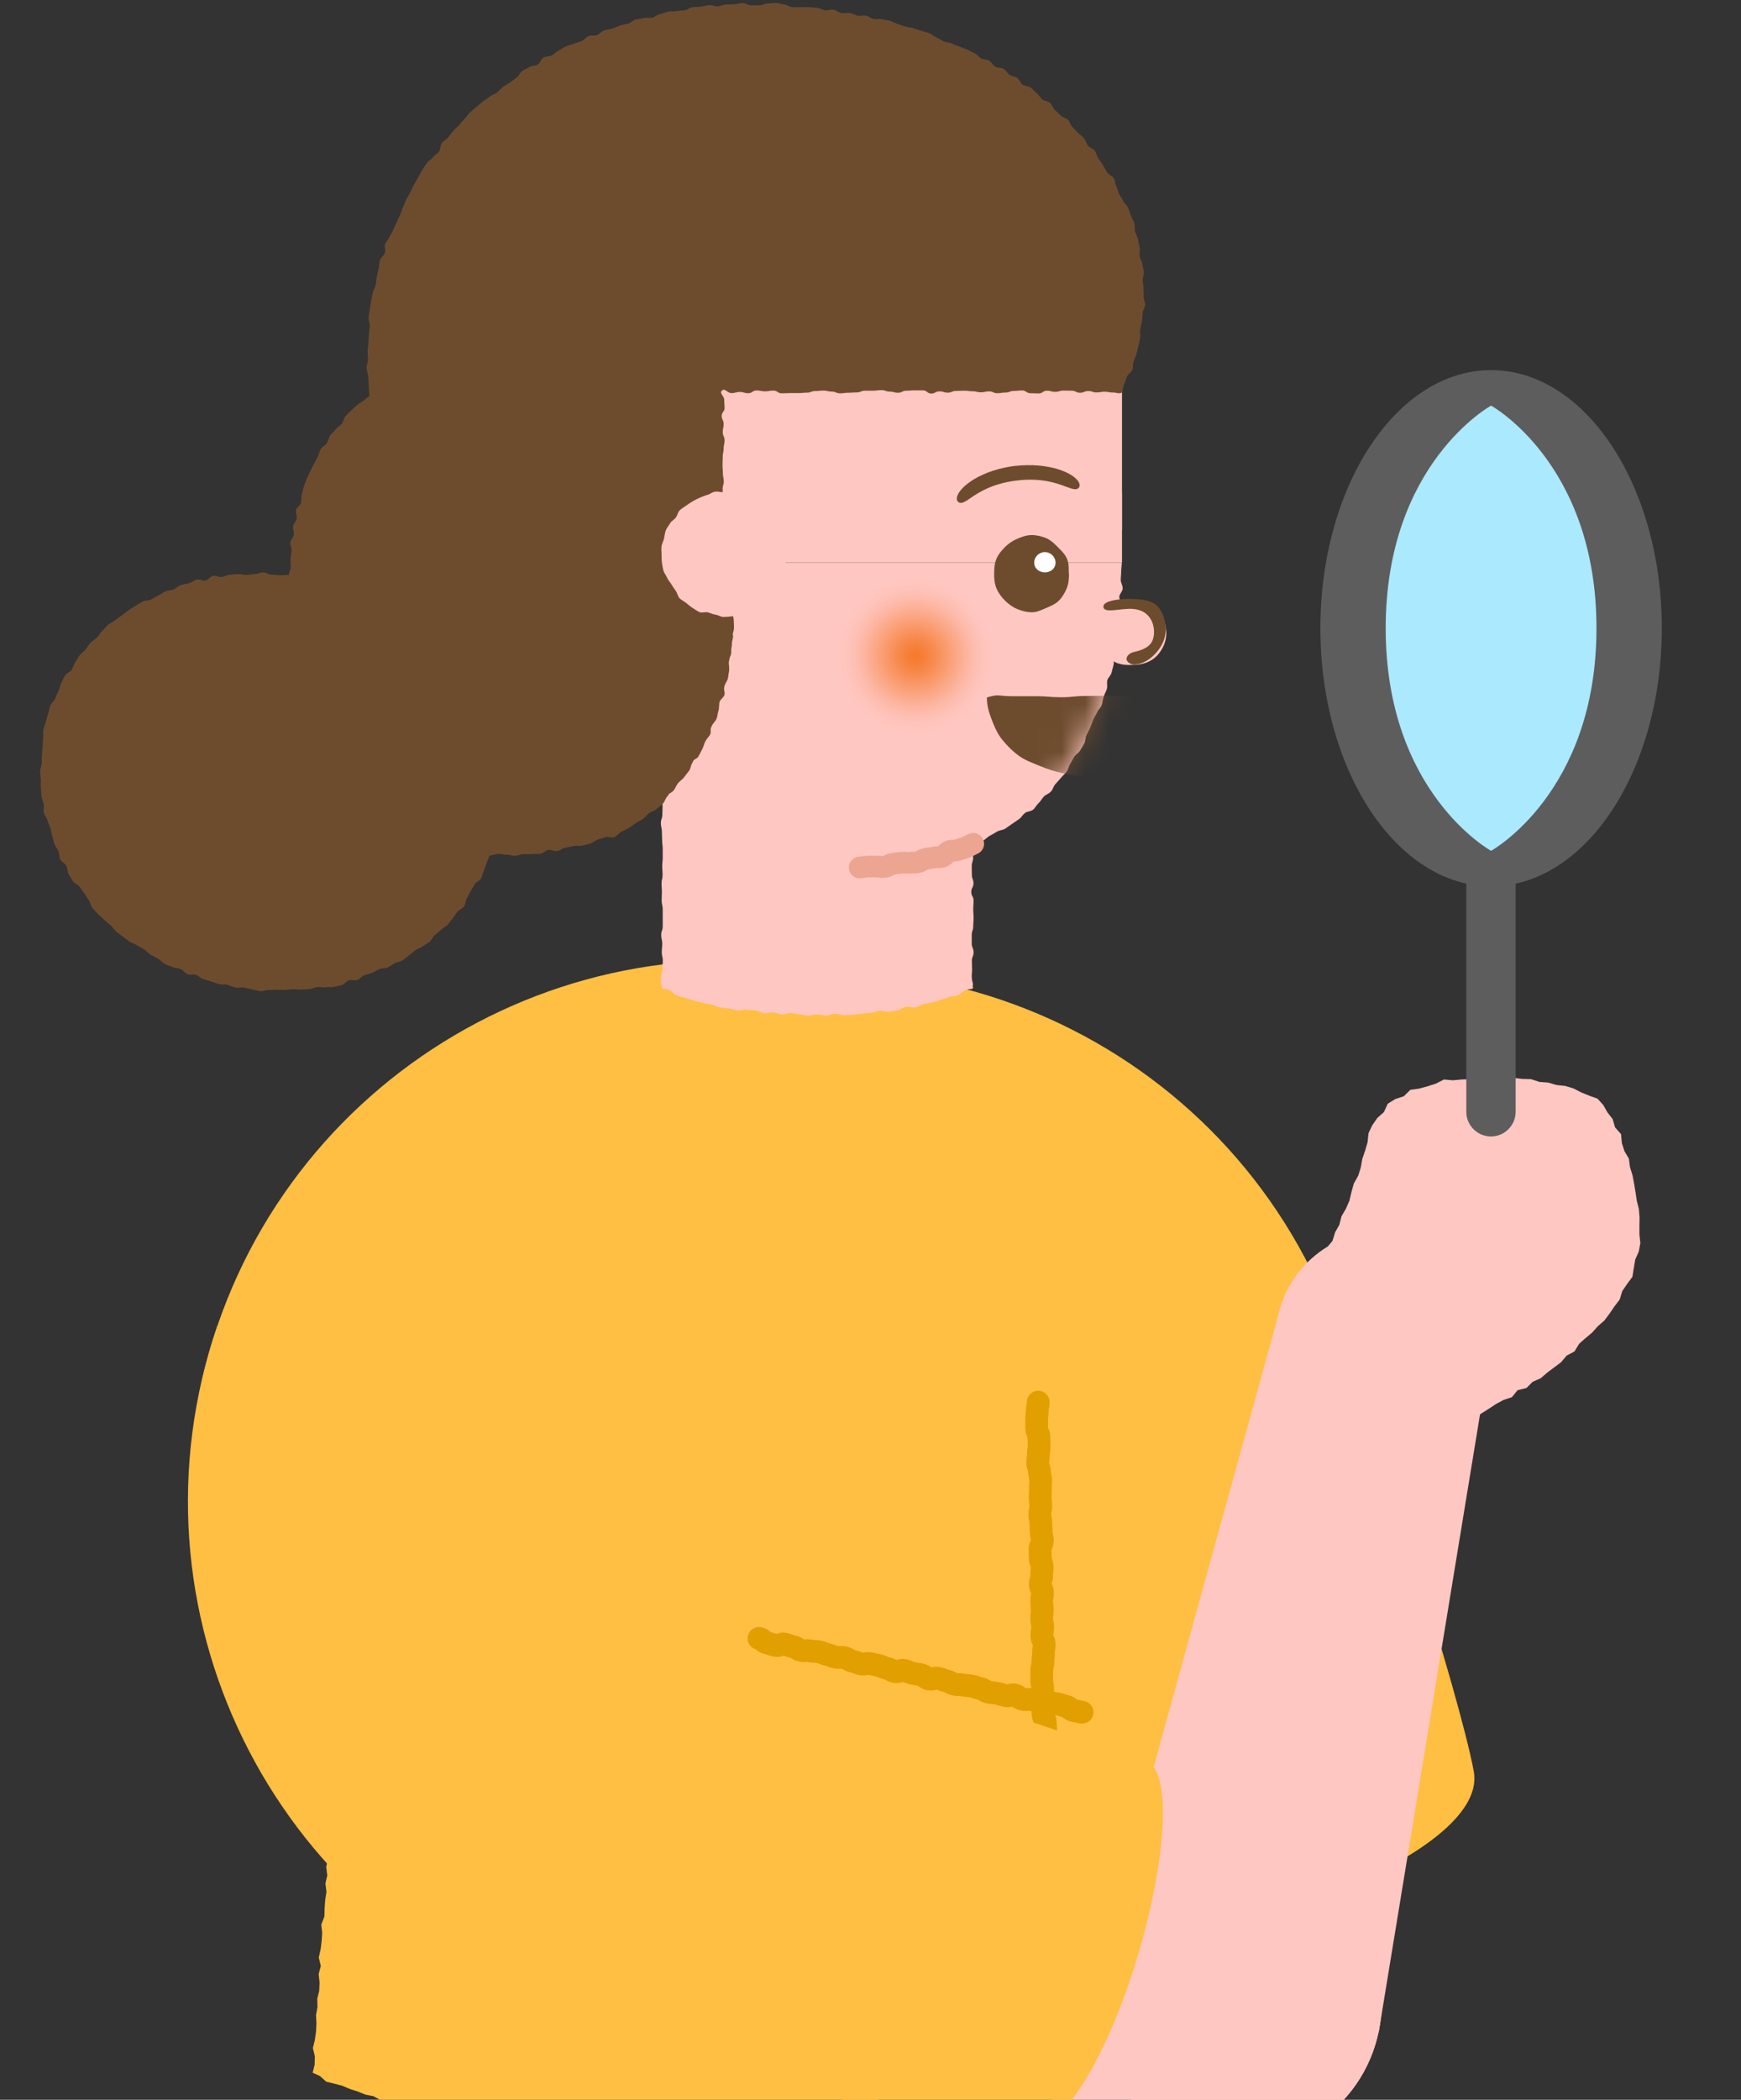 <svg width="73" height="88" viewBox="0 0 73 88" fill="none" xmlns="http://www.w3.org/2000/svg">
<rect x="0" y="0" width="73" height="88" fill="#333333" stroke="none"/>
<g clip-path="url(#clip0_2190_34243)">
<g clip-path="url(#clip1_2190_34243)">
<path d="M34.704 63.373C30.275 51.662 26.684 42.169 26.684 42.169C38.396 37.741 51.479 43.642 55.908 55.354L34.704 63.373Z" fill="#FFBF42"/>
<path d="M61.794 74.228C62.569 78.358 46.997 82.911 46.088 80.481L38.959 61.337C38.959 61.337 54.16 50.733 55.907 55.354C57.655 59.97 61.173 70.916 61.794 74.228Z" fill="#FFBF42"/>
<path d="M48.182 52.225L48.11 52.543L48.119 52.889L48.158 53.241L48.033 53.573L47.985 53.914L48.023 54.266L47.956 54.603L47.965 54.949L47.922 55.291L47.898 55.638L47.912 55.98L47.831 56.316L47.85 56.663L47.749 56.995L47.739 57.337L47.686 57.679L47.667 58.025L47.614 58.362L47.686 58.718L47.532 59.05L47.561 59.397L47.527 59.739L47.479 60.081L47.503 60.427L47.392 60.764L47.436 61.111L47.32 61.443L47.296 61.785L47.243 62.126L47.34 62.478L47.306 62.82L47.157 63.152L47.243 63.503L47.113 63.84L47.094 64.182L47.118 64.533L47.056 64.875L46.964 65.212L47.056 65.568L46.998 65.905L46.955 66.247L46.95 66.593L46.916 66.935L46.873 67.277L46.839 67.624L46.772 67.96L46.791 68.312L46.651 68.644L46.728 69L46.651 69.337L46.589 69.679L46.541 70.021L46.521 70.367L46.478 70.709L46.555 71.065L46.492 71.407L46.497 71.754L46.44 72.091L46.435 72.437L46.281 72.769L46.3 73.116L46.233 73.457L46.194 73.804L46.204 74.151L46.233 74.502L46.228 74.849L46.083 75.186L46.112 75.532L46.026 75.874L45.977 76.221L45.987 76.567L46.001 76.918L45.958 77.265L45.949 77.612L45.934 77.963L45.785 78.295L45.703 78.618L45.501 78.906L45.438 79.263L45.173 79.513L45.068 79.85L44.904 80.158L44.654 80.408L44.5 80.721L44.35 81.039L44.143 81.313L43.965 81.617L43.763 81.896L43.489 82.127L43.335 82.44L43.046 82.651L42.926 83.003L42.709 83.277L42.435 83.499L42.184 83.739L41.934 83.98L41.761 84.293L41.491 84.519L41.222 84.736L40.942 84.948L40.726 85.222L40.432 85.414L40.24 85.722L39.975 85.949L39.676 86.132L39.421 86.368L39.08 86.488L38.795 86.685L38.584 86.989L38.261 87.128L37.977 87.33L37.669 87.489L37.347 87.619L37.063 87.831L36.774 88.028L36.427 88.11L36.148 88.327L35.797 88.399L35.508 88.606L35.137 88.615L34.848 88.842L34.492 88.871L34.194 89.082L33.828 89.068L33.505 89.193L33.173 89.304L32.831 89.362L32.485 89.405L32.148 89.482L31.811 89.602L31.455 89.549L31.113 89.621L30.762 89.612L30.415 89.621L30.073 89.723L29.722 89.694L29.375 89.747L29.029 89.723L28.677 89.708L28.326 89.689L27.979 89.679L27.633 89.636L27.282 89.67L26.935 89.655L26.588 89.621L26.247 89.516L25.895 89.573L25.558 89.463L25.207 89.487L24.86 89.472L24.514 89.429L24.172 89.381L23.825 89.333L23.479 89.323L23.132 89.299L22.8 89.169L22.444 89.227L22.112 89.106L21.77 89.049L21.428 89.01L21.086 88.924L20.725 88.991L20.389 88.871L20.042 88.827L19.695 88.818L19.363 88.697L19.012 88.678L18.689 88.529L18.338 88.524L17.996 88.466L17.674 88.336L17.317 88.346L16.99 88.225L16.668 88.1L16.331 88.014L15.97 88.023L15.662 87.85L15.32 87.783L15.002 87.653L14.67 87.547L14.352 87.412L14.02 87.325L13.683 87.244L13.414 87.003L13.11 86.868L13.192 86.531L13.202 86.185L13.12 85.833L13.202 85.491L13.25 85.15L13.269 84.803L13.25 84.457L13.312 84.115L13.303 83.768L13.385 83.426L13.399 83.08L13.361 82.733L13.452 82.391L13.366 82.04L13.443 81.698L13.486 81.352L13.51 81.01L13.471 80.659L13.601 80.322L13.611 79.975L13.635 79.629L13.688 79.287L13.645 78.935L13.722 78.594L13.678 78.242L13.751 77.9L13.736 77.549L13.717 77.203L13.712 76.856L13.77 76.514L13.818 76.168L13.847 75.826L13.866 75.479L13.905 75.133L13.957 74.791L13.943 74.444L13.991 74.098L14.049 73.756V73.409L14.097 73.063L14.011 72.711L14.025 72.365L14.068 72.018L14.131 71.677L14.097 71.325L14.198 70.983L14.213 70.642L14.261 70.3L14.213 69.948L14.299 69.612L14.328 69.265L14.343 68.918L14.4 68.577L14.299 68.22L14.343 67.879L14.458 67.537L14.502 67.19L14.458 66.844L14.535 66.502L14.477 66.15L14.506 65.809L14.54 65.462L14.559 65.12L14.641 64.779L14.684 64.432L14.694 64.09L14.651 63.739L14.713 63.397L14.766 63.051L14.8 62.709L14.805 62.358L14.824 62.011L14.766 61.66L14.805 61.313L14.814 60.966L14.824 60.62L14.882 60.278L14.906 59.931V59.585L14.935 59.238L15.026 58.897L15.041 58.55L15.079 58.203L15.026 57.852L15.089 57.505L15.127 57.159L15.108 56.812L15.146 56.466L15.195 56.119L15.238 55.773L15.171 55.421L15.214 55.075L15.3 54.733L15.277 54.386L15.387 54.044L15.3 53.693L15.416 53.346L15.358 52.995L15.397 52.648L15.392 52.302L15.431 51.955L15.488 51.609L15.565 51.262L15.479 50.906L15.556 50.564L15.541 50.213L15.657 49.871L15.705 49.52L15.714 49.168L15.676 48.817L15.681 48.427L16.047 48.547L16.403 48.514L16.74 48.6L17.086 48.648L17.433 48.672L17.789 48.634L18.131 48.716L18.477 48.74L18.819 48.803L19.161 48.87L19.503 48.947L19.859 48.875L20.196 48.971L20.543 49.024L20.879 49.096L21.226 49.135L21.568 49.188L21.924 49.144L22.266 49.216L22.608 49.279L22.959 49.284L23.305 49.279L23.652 49.337L23.994 49.404L24.34 49.457L24.677 49.544L25.024 49.592L25.38 49.525L25.722 49.602L26.059 49.683L26.405 49.678L26.742 49.775H27.094L27.44 49.789L27.773 49.919L28.119 49.958L28.475 49.938L28.817 50.006L29.173 49.958L29.51 50.073L29.857 50.093L30.198 50.117L30.535 50.237L30.887 50.222L31.224 50.304L31.58 50.246L31.912 50.377L32.264 50.386L32.61 50.372L32.952 50.468L33.298 50.473L33.645 50.487L33.992 50.545L34.338 50.584L34.69 50.593L35.031 50.651L35.368 50.757L35.72 50.737L36.066 50.791L36.408 50.863L36.75 50.92L37.106 50.872L37.443 50.983L37.794 51.002L38.131 51.099L38.478 51.147L38.834 51.127L39.176 51.2L39.518 51.277L39.874 51.2L40.211 51.33L40.567 51.31L40.913 51.325L41.26 51.397L41.602 51.474L41.953 51.44L42.29 51.556L42.646 51.508L42.983 51.604L43.33 51.652H43.681L44.028 51.676L44.365 51.825L44.721 51.806L45.058 51.912L45.419 51.849L45.756 51.994L46.117 51.931L46.464 51.95L46.805 52.052L47.161 52.018L47.503 52.148L47.845 52.234L48.182 52.225Z" fill="#FFBF42"/>
<path d="M43.835 76.514C43.835 76.336 43.821 76.336 43.816 76.153C43.811 75.97 43.85 75.97 43.845 75.792C43.84 75.614 43.864 75.614 43.859 75.431C43.855 75.248 43.84 75.253 43.84 75.07C43.84 74.887 43.816 74.892 43.811 74.709C43.806 74.526 43.821 74.526 43.821 74.348C43.821 74.17 43.797 74.17 43.792 73.987C43.787 73.804 43.855 73.804 43.85 73.626C43.845 73.448 43.85 73.443 43.845 73.265C43.84 73.087 43.782 73.087 43.778 72.904C43.773 72.721 43.845 72.721 43.845 72.538C43.845 72.355 43.83 72.355 43.826 72.177C43.821 71.999 43.739 71.999 43.734 71.816C43.729 71.633 43.71 71.638 43.705 71.455C43.7 71.272 43.72 71.272 43.72 71.094C43.72 70.916 43.72 70.911 43.715 70.733C43.71 70.555 43.681 70.555 43.676 70.372C43.672 70.189 43.686 70.189 43.681 70.011C43.676 69.833 43.734 69.828 43.729 69.645C43.724 69.462 43.758 69.462 43.753 69.279C43.749 69.097 43.782 69.097 43.782 68.918C43.782 68.74 43.691 68.74 43.686 68.557C43.681 68.374 43.72 68.374 43.72 68.196C43.72 68.018 43.676 68.018 43.676 67.835C43.676 67.652 43.705 67.652 43.7 67.474C43.696 67.296 43.681 67.291 43.676 67.113C43.672 66.935 43.715 66.93 43.71 66.748C43.705 66.565 43.619 66.569 43.619 66.386C43.619 66.204 43.681 66.204 43.676 66.021C43.672 65.838 43.7 65.838 43.696 65.66C43.691 65.481 43.623 65.481 43.619 65.299C43.614 65.116 43.614 65.121 43.609 64.938C43.604 64.755 43.705 64.755 43.705 64.577C43.705 64.398 43.662 64.398 43.657 64.216C43.652 64.033 43.648 64.033 43.643 63.85C43.638 63.667 43.604 63.667 43.599 63.489C43.595 63.311 43.638 63.306 43.638 63.128C43.638 62.95 43.614 62.945 43.614 62.767C43.614 62.589 43.628 62.584 43.623 62.401C43.619 62.218 43.638 62.218 43.633 62.035C43.628 61.852 43.59 61.852 43.585 61.674C43.58 61.496 43.517 61.491 43.513 61.313C43.508 61.135 43.542 61.13 43.542 60.947C43.542 60.764 43.575 60.764 43.571 60.581C43.566 60.398 43.566 60.398 43.561 60.22C43.556 60.042 43.474 60.037 43.469 59.859C43.465 59.681 43.474 59.676 43.469 59.493C43.465 59.31 43.493 59.31 43.493 59.128C43.493 58.945 43.532 58.945 43.532 58.762" stroke="#E29F00" stroke-width="0.954" stroke-linecap="round" stroke-linejoin="round"/>
<path d="M66.984 46.044L66.637 45.919L66.305 45.785L65.978 45.616L65.626 45.51L65.265 45.472L64.914 45.37L64.548 45.342L64.197 45.226L63.831 45.217L63.47 45.173L63.104 45.188L62.738 45.111L62.372 45.183L62.011 45.221L61.645 45.226L61.285 45.241L60.919 45.274L60.543 45.241L60.206 45.414L59.86 45.525L59.508 45.621L59.133 45.674L58.863 45.943L58.507 46.059L58.189 46.256L58.026 46.608L57.751 46.853L57.54 47.156L57.381 47.493L57.342 47.869L57.241 48.22L57.121 48.567L57.058 48.928L56.947 49.279L56.765 49.602L56.668 49.953L56.582 50.314L56.437 50.651L56.249 50.974L56.158 51.33L55.98 51.647L55.874 51.999L55.643 52.278L55.321 52.485L55.051 52.759L54.748 52.995L54.517 53.298L54.29 53.602L54.064 53.915L53.925 54.271L53.775 54.608L53.641 54.95L53.549 55.306L53.559 55.676L53.443 56.042L53.554 56.403V56.774L53.593 57.14L53.655 57.51L53.867 57.823L53.968 58.179L54.151 58.502L54.382 58.781L54.632 59.036L54.873 59.296L55.061 59.628L55.359 59.84L55.72 59.941L55.985 60.211L56.312 60.374H56.692L57.015 60.562L57.371 60.625L57.732 60.639L58.093 60.692L58.459 60.649L58.82 60.634L59.157 60.471L59.518 60.413L59.845 60.278L60.153 60.076L60.524 60.042L60.837 59.855L61.14 59.662L61.472 59.518L61.824 59.421L62.127 59.229L62.43 59.036L62.729 58.839L63.046 58.67L63.393 58.555L63.633 58.261L64.004 58.17L64.264 57.91L64.601 57.761L64.875 57.525L65.164 57.308L65.453 57.092L65.689 56.812L66.016 56.639L66.214 56.317L66.478 56.081L66.757 55.85L66.998 55.58L67.273 55.339L67.489 55.051L67.696 54.747L67.913 54.463L68.023 54.107L68.226 53.809L68.447 53.51L68.505 53.149L68.563 52.793L68.712 52.456L68.779 52.1L68.741 51.739V51.383L68.746 51.022L68.717 50.665L68.63 50.319L68.577 49.963L68.519 49.611L68.452 49.26L68.346 48.918L68.298 48.557L68.11 48.239L68.004 47.903L67.971 47.532L67.72 47.248L67.619 46.901L67.398 46.617L67.225 46.309L66.984 46.044Z" fill="#FFC7C2"/>
<path d="M57.795 85.159C57.116 88.418 53.925 90.502 50.666 89.819C47.407 89.135 45.318 85.944 46.001 82.685C46.054 82.44 53.583 55.181 53.583 55.181L62.425 57.034L57.809 85.164H57.795V85.159Z" fill="#FFC7C2"/>
<path d="M23.7 68.504C19.95 68.649 17.024 71.802 17.168 75.552C17.279 78.531 19.296 80.981 21.996 81.799L50.131 89.674C53.313 90.656 56.687 88.875 57.669 85.694C58.651 82.512 56.87 79.138 53.688 78.156L26.006 68.817C25.279 68.586 24.509 68.471 23.705 68.5L23.7 68.504Z" fill="#FFC7C2"/>
<path d="M51.898 89.949C55.226 89.949 57.925 87.251 57.925 83.922C57.925 80.594 55.226 77.896 51.898 77.896C48.569 77.896 45.871 80.594 45.871 83.922C45.871 87.251 48.569 89.949 51.898 89.949Z" fill="#FFC7C2"/>
<path d="M58.002 60.625C60.495 60.625 62.517 58.603 62.517 56.109C62.517 53.616 60.495 51.594 58.002 51.594C55.508 51.594 53.486 53.616 53.486 56.109C53.486 58.603 55.508 60.625 58.002 60.625Z" fill="#FFC7C2"/>
<path d="M30.554 62.921C18.713 58.863 9.11 55.571 9.11 55.571C5.052 67.412 11.358 80.303 23.204 84.365L30.554 62.921Z" fill="#FFBF42"/>
<path d="M30.555 62.921C33.4 50.728 35.71 40.846 35.71 40.846C23.522 38.001 11.329 45.578 8.485 57.766L30.559 62.921H30.555Z" fill="#FFBF42"/>
<path d="M42.256 89.66C46.41 90.305 50.473 74.599 48.013 73.766L28.653 67.239C28.653 67.239 18.53 82.762 23.204 84.365C27.873 85.968 38.925 89.14 42.256 89.66Z" fill="#FFBF42"/>
<path d="M45.371 71.758C45.193 71.72 45.193 71.725 45.014 71.686C44.836 71.648 44.86 71.542 44.682 71.503C44.504 71.465 44.509 71.445 44.331 71.407C44.153 71.368 44.153 71.378 43.975 71.34C43.797 71.301 43.801 71.282 43.623 71.243C43.445 71.205 43.431 71.272 43.253 71.234C43.075 71.195 43.06 71.253 42.882 71.215C42.704 71.176 42.723 71.075 42.545 71.036C42.367 70.998 42.343 71.104 42.165 71.06C41.987 71.017 41.992 71.007 41.813 70.969C41.635 70.93 41.63 70.954 41.452 70.916C41.274 70.877 41.289 70.805 41.111 70.767C40.933 70.728 40.937 70.704 40.759 70.666C40.581 70.627 40.576 70.656 40.398 70.618C40.22 70.579 40.211 70.618 40.032 70.584C39.854 70.55 39.869 70.488 39.686 70.449C39.503 70.411 39.517 70.372 39.339 70.334C39.161 70.295 39.137 70.406 38.959 70.367C38.781 70.329 38.8 70.228 38.622 70.189C38.444 70.151 38.439 70.165 38.261 70.127C38.083 70.088 38.093 70.045 37.914 70.006C37.736 69.968 37.708 70.093 37.529 70.054C37.351 70.016 37.366 69.958 37.188 69.92C37.01 69.881 37.019 69.838 36.841 69.799C36.663 69.761 36.663 69.761 36.485 69.722C36.307 69.684 36.288 69.77 36.109 69.732C35.931 69.693 35.936 69.66 35.758 69.621C35.58 69.583 35.594 69.52 35.411 69.477C35.228 69.433 35.224 69.486 35.041 69.448C34.858 69.409 34.867 69.376 34.689 69.337C34.511 69.299 34.516 69.265 34.338 69.227C34.16 69.188 34.15 69.227 33.972 69.188C33.794 69.149 33.78 69.207 33.602 69.169C33.423 69.13 33.438 69.053 33.26 69.015C33.082 68.976 33.087 68.947 32.908 68.904C32.73 68.861 32.701 68.995 32.519 68.957C32.336 68.918 32.345 68.889 32.162 68.851C31.979 68.812 32.008 68.702 31.825 68.663" stroke="#E29F00" stroke-width="0.954" stroke-linecap="round" stroke-linejoin="round"/>
<path d="M61.486 34.53H63.551V46.593C63.551 47.161 63.089 47.628 62.517 47.628C61.949 47.628 61.482 47.166 61.482 46.593V34.53H61.486Z" fill="#5D5D5D"/>
<path d="M62.521 37.144C66.474 37.144 69.679 32.301 69.679 26.328C69.679 20.354 66.474 15.512 62.521 15.512C58.568 15.512 55.364 20.354 55.364 26.328C55.364 32.301 58.568 37.144 62.521 37.144Z" fill="#5D5D5D"/>
<path d="M66.94 26.328C66.94 19.425 62.521 16.999 62.521 16.999C62.521 16.999 58.102 19.425 58.102 26.328C58.102 33.231 62.521 35.657 62.521 35.657C62.521 35.657 66.94 33.231 66.94 26.328Z" fill="#ABE9FF"/>
</g>
<path d="M47.046 22.203H21.418L21.409 10.429H47.046V22.203Z" fill="#FFC7C2"/>
<path d="M47.046 20.653H21.419V23.584H47.046V20.653Z" fill="#FFC7C2"/>
<path d="M47.036 23.589C47.036 23.709 47.012 23.825 47.012 23.945C47.012 24.066 46.993 24.181 46.993 24.302C46.993 24.422 47.08 24.542 47.075 24.663C47.07 24.783 46.94 24.894 46.931 25.009C46.921 25.125 47.056 25.255 47.046 25.375C47.036 25.495 47.022 25.611 47.012 25.731C47.003 25.852 46.983 25.967 46.969 26.083C46.955 26.198 46.839 26.304 46.825 26.424C46.81 26.545 46.897 26.675 46.878 26.79C46.858 26.906 46.752 27.012 46.733 27.127C46.714 27.243 46.69 27.358 46.666 27.474C46.642 27.589 46.724 27.729 46.695 27.844C46.666 27.96 46.637 28.075 46.608 28.191C46.579 28.306 46.459 28.398 46.43 28.509C46.401 28.619 46.444 28.759 46.411 28.87C46.377 28.98 46.314 29.086 46.276 29.202C46.237 29.317 46.233 29.438 46.194 29.548C46.156 29.659 46.045 29.746 46.002 29.852C45.958 29.957 45.881 30.054 45.838 30.165C45.794 30.275 45.761 30.386 45.713 30.492C45.665 30.598 45.612 30.704 45.559 30.805C45.506 30.906 45.52 31.05 45.467 31.151C45.414 31.252 45.347 31.354 45.289 31.454C45.231 31.556 45.106 31.618 45.044 31.715C44.981 31.811 44.933 31.922 44.87 32.018C44.808 32.114 44.793 32.249 44.721 32.345C44.649 32.441 44.553 32.514 44.48 32.605C44.408 32.696 44.322 32.778 44.245 32.87C44.168 32.961 44.144 33.091 44.062 33.178C43.98 33.264 43.85 33.298 43.768 33.385C43.686 33.471 43.633 33.582 43.547 33.659C43.46 33.736 43.407 33.856 43.316 33.934C43.224 34.011 43.065 34.001 42.974 34.073C42.882 34.145 42.825 34.261 42.728 34.328C42.632 34.396 42.536 34.463 42.44 34.526C42.343 34.588 42.247 34.665 42.151 34.728C42.054 34.79 41.915 34.79 41.814 34.848C41.713 34.906 41.616 34.968 41.511 35.021C41.405 35.074 41.328 35.175 41.222 35.228C41.116 35.281 40.995 35.301 40.889 35.349C40.784 35.397 40.678 35.45 40.567 35.493C40.456 35.536 40.336 35.536 40.225 35.575C40.114 35.614 40.038 35.753 39.927 35.787C39.816 35.82 39.701 35.844 39.585 35.873C39.469 35.902 39.364 35.96 39.253 35.989C39.142 36.018 39.022 36.032 38.906 36.056C38.791 36.08 38.666 36.056 38.55 36.08C38.435 36.104 38.329 36.181 38.213 36.201C38.098 36.22 37.972 36.181 37.857 36.201C37.741 36.22 37.631 36.297 37.515 36.311C37.4 36.326 37.279 36.311 37.159 36.321C37.039 36.331 36.918 36.278 36.803 36.282C36.687 36.287 36.572 36.321 36.451 36.326C36.331 36.331 36.215 36.287 36.095 36.287C35.975 36.287 35.859 36.311 35.744 36.311C35.628 36.311 35.508 36.331 35.392 36.326C35.277 36.321 35.157 36.35 35.041 36.34C34.925 36.331 34.81 36.287 34.694 36.278C34.579 36.268 34.463 36.234 34.348 36.225C34.232 36.215 34.117 36.201 34.001 36.186C33.886 36.172 33.761 36.206 33.645 36.186C33.53 36.167 33.404 36.186 33.289 36.162C33.173 36.138 33.082 36.008 32.966 35.979C32.851 35.95 32.735 35.946 32.62 35.917C32.504 35.888 32.379 35.917 32.268 35.878C32.158 35.84 32.047 35.801 31.936 35.767C31.826 35.734 31.705 35.724 31.59 35.691C31.474 35.657 31.387 35.551 31.282 35.512C31.176 35.474 31.041 35.488 30.93 35.445C30.82 35.402 30.733 35.31 30.622 35.267C30.512 35.224 30.42 35.147 30.314 35.098C30.208 35.05 30.049 35.103 29.948 35.055C29.847 35.007 29.775 34.877 29.669 34.824C29.563 34.771 29.453 34.733 29.351 34.675C29.25 34.617 29.12 34.607 29.019 34.55C28.918 34.492 28.836 34.396 28.735 34.338C28.634 34.28 28.533 34.218 28.437 34.155C28.341 34.092 28.22 34.059 28.119 33.991C28.018 33.924 28.008 33.741 27.912 33.674C27.816 33.606 27.662 33.621 27.57 33.548C27.479 33.476 27.421 33.356 27.33 33.284C27.238 33.212 27.094 33.202 27.002 33.125C26.911 33.048 26.829 32.966 26.742 32.889C26.656 32.812 26.574 32.725 26.487 32.644C26.401 32.562 26.319 32.48 26.237 32.398C26.155 32.316 26.083 32.22 26.001 32.133C25.919 32.047 25.804 31.994 25.727 31.907C25.65 31.82 25.597 31.71 25.52 31.618C25.443 31.527 25.438 31.382 25.366 31.291C25.294 31.199 25.221 31.108 25.149 31.017C25.077 30.925 25 30.838 24.928 30.742C24.855 30.646 24.764 30.574 24.697 30.477C24.629 30.381 24.547 30.294 24.485 30.198C24.422 30.102 24.374 29.991 24.312 29.895C24.249 29.799 24.162 29.712 24.105 29.611C24.047 29.51 23.999 29.399 23.946 29.298C23.893 29.197 23.864 29.077 23.811 28.971C23.758 28.865 23.619 28.802 23.57 28.701C23.522 28.6 23.57 28.441 23.522 28.335C23.474 28.229 23.431 28.123 23.387 28.013C23.344 27.902 23.233 27.82 23.195 27.714C23.156 27.608 23.075 27.507 23.036 27.397C22.997 27.286 23.06 27.142 23.026 27.031C22.993 26.92 22.906 26.824 22.872 26.713C22.839 26.602 22.843 26.477 22.815 26.367C22.786 26.256 22.718 26.15 22.694 26.035C22.67 25.919 22.661 25.803 22.637 25.688C22.612 25.572 22.627 25.452 22.608 25.337C22.588 25.221 22.535 25.11 22.521 24.995C22.506 24.879 22.502 24.764 22.492 24.643C22.483 24.523 22.43 24.412 22.42 24.297C22.41 24.181 22.478 24.061 22.478 23.941C22.478 23.82 22.42 23.709 22.42 23.589" fill="#FFC7C2"/>
<path d="M40.812 41.346C40.774 41.529 40.697 41.395 40.471 41.505C40.379 41.549 40.292 41.659 40.158 41.717C40.056 41.76 39.917 41.741 39.787 41.789C39.681 41.828 39.561 41.866 39.436 41.905C39.325 41.938 39.209 41.987 39.084 42.016C38.969 42.044 38.843 42.054 38.718 42.083C38.603 42.107 38.497 42.198 38.367 42.222C38.251 42.247 38.112 42.174 37.982 42.198C37.861 42.218 37.756 42.324 37.626 42.343C37.505 42.362 37.385 42.391 37.26 42.405C37.139 42.42 37.01 42.348 36.88 42.362C36.759 42.377 36.639 42.434 36.514 42.444C36.389 42.453 36.268 42.473 36.143 42.482C36.018 42.492 35.898 42.521 35.773 42.526C35.647 42.531 35.527 42.54 35.397 42.545C35.267 42.55 35.147 42.482 35.022 42.482C34.896 42.482 34.776 42.55 34.651 42.555C34.526 42.559 34.405 42.511 34.275 42.511C34.145 42.511 34.025 42.564 33.9 42.564C33.775 42.564 33.65 42.511 33.529 42.511C33.409 42.511 33.279 42.458 33.159 42.453C33.038 42.449 32.904 42.526 32.783 42.516C32.663 42.507 32.538 42.434 32.417 42.429C32.297 42.425 32.162 42.473 32.042 42.463C31.917 42.453 31.796 42.362 31.676 42.348C31.551 42.333 31.426 42.328 31.305 42.314C31.18 42.3 31.046 42.362 30.925 42.343C30.8 42.324 30.68 42.285 30.559 42.266C30.434 42.247 30.304 42.242 30.189 42.222C30.064 42.198 29.948 42.131 29.832 42.102C29.703 42.073 29.582 42.059 29.467 42.03C29.337 41.996 29.216 41.972 29.106 41.938C28.976 41.9 28.86 41.861 28.75 41.823C28.619 41.78 28.489 41.765 28.388 41.722C28.254 41.669 28.172 41.544 28.08 41.501C27.859 41.39 27.787 41.529 27.748 41.351C27.71 41.173 27.715 41.168 27.715 40.99C27.715 40.812 27.767 40.812 27.767 40.629C27.767 40.446 27.792 40.446 27.792 40.268C27.792 40.09 27.748 40.09 27.748 39.907C27.748 39.724 27.767 39.729 27.767 39.546C27.767 39.363 27.724 39.368 27.724 39.185C27.724 39.002 27.787 39.002 27.787 38.824C27.787 38.646 27.787 38.646 27.787 38.468C27.787 38.29 27.787 38.29 27.787 38.107C27.787 37.924 27.743 37.929 27.743 37.746C27.743 37.563 27.753 37.563 27.753 37.385C27.753 37.207 27.739 37.207 27.739 37.024C27.739 36.841 27.782 36.846 27.782 36.663C27.782 36.48 27.767 36.485 27.767 36.302C27.767 36.119 27.787 36.119 27.787 35.941C27.787 35.763 27.787 35.758 27.787 35.58C27.787 35.402 27.763 35.397 27.763 35.219C27.763 35.041 27.753 35.036 27.753 34.858C27.753 34.68 27.71 34.675 27.71 34.497C27.71 34.319 27.772 34.314 27.772 34.136C27.772 33.958 27.782 33.953 27.782 33.775C27.782 33.597 27.7 33.592 27.7 33.414C27.7 33.236 27.734 33.231 27.734 33.048C27.734 32.865 27.724 32.865 27.724 32.682C27.724 32.499 27.585 32.417 27.715 32.292C27.845 32.167 27.922 32.273 28.104 32.273C28.287 32.273 28.282 32.364 28.465 32.364C28.648 32.364 28.644 32.278 28.826 32.278C29.009 32.278 29.009 32.292 29.188 32.292C29.366 32.292 29.37 32.297 29.549 32.297C29.727 32.297 29.731 32.263 29.91 32.263C30.088 32.263 30.092 32.359 30.271 32.359C30.449 32.359 30.453 32.326 30.632 32.326C30.81 32.326 30.814 32.282 30.993 32.282C31.171 32.282 31.175 32.335 31.354 32.335C31.532 32.335 31.537 32.292 31.715 32.292C31.893 32.292 31.898 32.369 32.076 32.369C32.254 32.369 32.259 32.273 32.437 32.273C32.615 32.273 32.62 32.282 32.798 32.282C32.976 32.282 32.981 32.268 33.159 32.268C33.337 32.268 33.342 32.331 33.52 32.331C33.698 32.331 33.703 32.321 33.881 32.321C34.059 32.321 34.064 32.326 34.242 32.326C34.42 32.326 34.42 32.326 34.603 32.326C34.786 32.326 34.781 32.273 34.964 32.273C35.147 32.273 35.147 32.35 35.325 32.35C35.503 32.35 35.508 32.287 35.686 32.287C35.864 32.287 35.869 32.297 36.047 32.297C36.225 32.297 36.23 32.278 36.408 32.278C36.586 32.278 36.591 32.364 36.769 32.364C36.947 32.364 36.952 32.316 37.135 32.316C37.318 32.316 37.318 32.282 37.496 32.282C37.674 32.282 37.679 32.282 37.857 32.282C38.035 32.282 38.04 32.374 38.223 32.374C38.406 32.374 38.406 32.273 38.588 32.273C38.771 32.273 38.771 32.355 38.949 32.355C39.127 32.355 39.132 32.379 39.31 32.379C39.489 32.379 39.493 32.34 39.676 32.34C39.859 32.34 39.859 32.321 40.042 32.321C40.225 32.321 40.225 32.345 40.408 32.345C40.591 32.345 40.624 32.22 40.755 32.35C40.885 32.48 40.759 32.509 40.759 32.692C40.759 32.875 40.74 32.87 40.74 33.053C40.74 33.236 40.793 33.236 40.793 33.414C40.793 33.592 40.75 33.592 40.75 33.775C40.75 33.958 40.803 33.953 40.803 34.136C40.803 34.319 40.807 34.314 40.807 34.497C40.807 34.68 40.817 34.68 40.817 34.858C40.817 35.036 40.75 35.036 40.75 35.214C40.75 35.392 40.75 35.392 40.75 35.575C40.75 35.758 40.803 35.753 40.803 35.936C40.803 36.119 40.745 36.119 40.745 36.297C40.745 36.475 40.75 36.475 40.75 36.658C40.75 36.841 40.817 36.836 40.817 37.019C40.817 37.202 40.726 37.197 40.726 37.38C40.726 37.563 40.822 37.563 40.822 37.741C40.822 37.919 40.807 37.924 40.807 38.102C40.807 38.28 40.822 38.285 40.822 38.463C40.822 38.641 40.807 38.646 40.807 38.824C40.807 39.002 40.745 39.007 40.745 39.185C40.745 39.363 40.745 39.368 40.745 39.546C40.745 39.724 40.822 39.729 40.822 39.907C40.822 40.085 40.75 40.09 40.75 40.268C40.75 40.446 40.759 40.451 40.759 40.634C40.759 40.817 40.735 40.817 40.75 41C40.764 41.183 40.822 41.188 40.779 41.366L40.812 41.346Z" fill="#FFC7C2"/>
<path d="M46.333 25.558C46.333 25.298 47.075 25.178 47.493 25.202C47.912 25.226 48.264 25.308 48.485 25.5C48.726 25.707 48.865 26.044 48.899 26.453C48.933 26.834 48.764 27.209 48.519 27.474C48.273 27.738 47.903 27.864 47.532 27.864C47.392 27.864 46.969 27.916 46.632 27.676C46.425 27.527 46.208 27.3 46.184 26.862" fill="#FFC7C2"/>
<mask id="mask0_2190_34243" style="mask-type:luminance" maskUnits="userSpaceOnUse" x="22" y="23" width="26" height="14">
<path d="M47.046 23.589C47.046 32.311 42.55 36.355 35.748 36.355C28.947 36.355 22.444 30.641 22.444 23.589" fill="white"/>
</mask>
<g mask="url(#mask0_2190_34243)">
<path d="M45.529 32.562C45.866 32.562 46.189 32.465 46.502 32.403C46.834 32.34 47.142 32.239 47.436 32.119C47.748 31.989 48.018 31.816 48.278 31.633C48.552 31.435 48.817 31.243 49.014 30.997C49.212 30.752 49.438 30.473 49.554 30.169C49.669 29.866 49.684 29.553 49.684 29.216C49.188 29.057 49.173 29.211 48.653 29.211C48.134 29.211 48.134 29.197 47.614 29.197C47.094 29.197 47.094 29.159 46.574 29.159C46.054 29.159 46.054 29.168 45.534 29.168C45.014 29.168 45.014 29.221 44.495 29.221C43.975 29.221 43.975 29.178 43.455 29.178C42.935 29.178 42.935 29.178 42.41 29.178C41.886 29.178 41.881 29.072 41.38 29.231C41.38 29.563 41.457 29.832 41.573 30.136C41.688 30.439 41.813 30.742 42.025 31.002C42.237 31.262 42.463 31.488 42.738 31.686C42.998 31.873 43.31 31.979 43.623 32.109C43.917 32.23 44.225 32.335 44.557 32.403C44.87 32.465 45.193 32.557 45.529 32.557V32.562Z" fill="#6D4C2E"/>
</g>
<path d="M38.391 30.857C40.258 30.857 41.77 29.345 41.77 27.478C41.77 25.612 40.258 24.099 38.391 24.099C36.525 24.099 35.012 25.612 35.012 27.478C35.012 29.345 36.525 30.857 38.391 30.857Z" fill="url(#paint0_radial_2190_34243)"/>
<path d="M36.047 36.355C36.162 36.355 36.278 36.321 36.394 36.316C36.509 36.311 36.624 36.316 36.745 36.316C36.865 36.316 36.981 36.345 37.096 36.331C37.212 36.316 37.318 36.215 37.433 36.201C37.549 36.186 37.664 36.172 37.78 36.157C37.895 36.143 38.016 36.172 38.131 36.157C38.247 36.143 38.372 36.162 38.483 36.138C38.593 36.114 38.694 36.023 38.81 35.994C38.925 35.965 39.046 35.97 39.156 35.941C39.267 35.912 39.397 35.941 39.513 35.902C39.628 35.864 39.696 35.71 39.806 35.671C39.917 35.633 40.052 35.666 40.158 35.623C40.264 35.58 40.384 35.56 40.49 35.517C40.596 35.474 40.697 35.411 40.807 35.363" stroke="#EBA591" stroke-width="0.909" stroke-linecap="round" stroke-linejoin="round"/>
<path d="M47.234 27.623C47.234 27.469 47.402 27.353 47.547 27.324C48.153 27.19 48.389 26.963 48.389 26.472C48.389 26.102 48.182 25.567 47.498 25.519C46.974 25.481 46.266 25.736 46.266 25.418C46.266 25.153 47.065 25.081 47.494 25.101C47.922 25.12 48.254 25.163 48.475 25.351C48.711 25.553 48.837 25.866 48.875 26.285C48.909 26.67 48.75 27.035 48.509 27.32C48.269 27.604 47.922 27.849 47.537 27.849C47.392 27.849 47.239 27.724 47.234 27.623Z" fill="#6D4C2E"/>
<path d="M42.608 19.517C41.13 19.695 40.259 20.388 40.133 20.802C40.105 20.903 40.119 20.99 40.186 21.047C40.22 21.067 40.254 21.076 40.288 21.076C40.393 21.076 40.519 20.994 40.692 20.874C41.029 20.643 41.597 20.263 42.636 20.138C43.676 20.012 44.316 20.253 44.702 20.398C44.86 20.455 44.986 20.503 45.082 20.503C45.144 20.503 45.193 20.484 45.236 20.441C45.284 20.373 45.279 20.287 45.226 20.195C45.01 19.825 43.999 19.358 42.516 19.531" fill="#6D4C2E"/>
<path d="M30.281 23.243C30.314 23.334 30.353 23.44 30.387 23.57C30.415 23.671 30.449 23.782 30.478 23.907C30.502 24.013 30.497 24.133 30.517 24.253C30.536 24.364 30.666 24.46 30.68 24.581C30.695 24.692 30.661 24.817 30.671 24.937C30.68 25.048 30.666 25.168 30.671 25.288C30.68 25.404 30.772 25.515 30.776 25.635C30.781 25.755 30.671 25.866 30.671 25.986C30.671 26.107 30.651 26.217 30.651 26.333C30.651 26.448 30.748 26.569 30.738 26.684C30.728 26.8 30.675 26.915 30.666 27.031C30.656 27.146 30.666 27.267 30.656 27.382C30.646 27.498 30.555 27.604 30.536 27.719C30.517 27.835 30.589 27.965 30.57 28.08C30.55 28.196 30.541 28.311 30.517 28.427C30.492 28.542 30.406 28.639 30.377 28.754C30.348 28.87 30.324 28.98 30.295 29.096C30.266 29.211 30.199 29.308 30.165 29.423C30.131 29.539 30.165 29.669 30.127 29.779C30.088 29.89 30.088 30.015 30.045 30.121C30.002 30.227 29.891 30.314 29.847 30.42C29.804 30.526 29.737 30.622 29.684 30.733C29.631 30.843 29.602 30.949 29.549 31.055C29.496 31.161 29.429 31.252 29.371 31.358C29.313 31.464 29.236 31.546 29.174 31.647C29.111 31.748 29.096 31.869 29.029 31.97C28.962 32.071 28.962 32.205 28.894 32.302C28.827 32.398 28.745 32.485 28.678 32.581C28.61 32.677 28.495 32.735 28.423 32.831C28.35 32.928 28.317 33.043 28.24 33.134C28.163 33.226 28.028 33.26 27.946 33.346C27.864 33.433 27.835 33.596 27.753 33.683C27.643 33.645 27.513 33.587 27.407 33.548C27.301 33.51 27.229 33.375 27.123 33.332C27.017 33.288 26.878 33.322 26.772 33.279C26.666 33.236 26.579 33.139 26.473 33.096C26.367 33.053 26.247 33.033 26.146 32.98C26.045 32.928 25.915 32.928 25.809 32.879C25.703 32.831 25.602 32.773 25.501 32.721C25.4 32.667 25.318 32.566 25.217 32.514C25.116 32.461 25.024 32.383 24.923 32.326C24.822 32.268 24.683 32.282 24.581 32.225C24.48 32.167 24.398 32.075 24.302 32.018C24.206 31.96 24.143 31.835 24.047 31.772C23.951 31.71 23.84 31.671 23.744 31.608C23.648 31.546 23.527 31.512 23.436 31.45C23.344 31.387 23.253 31.31 23.161 31.243C23.07 31.175 23.007 31.065 22.916 30.992C22.824 30.92 22.747 30.834 22.656 30.766C22.564 30.699 22.473 30.631 22.382 30.559C22.29 30.487 22.131 30.501 22.045 30.424C21.958 30.347 21.924 30.213 21.843 30.136C21.761 30.059 21.698 29.953 21.616 29.876C21.534 29.799 21.366 29.808 21.279 29.731C21.193 29.654 21.188 29.495 21.111 29.414C21.034 29.332 20.913 29.288 20.832 29.207C20.75 29.125 20.634 29.077 20.557 28.99C20.48 28.903 20.495 28.74 20.418 28.653C20.341 28.566 20.201 28.538 20.124 28.451C20.047 28.364 19.989 28.263 19.917 28.177C19.845 28.09 19.835 27.95 19.768 27.859C19.7 27.767 19.522 27.758 19.455 27.666C19.388 27.575 19.335 27.469 19.272 27.373C19.209 27.276 19.195 27.146 19.128 27.055C19.06 26.963 19.012 26.858 18.95 26.761C18.887 26.665 18.82 26.574 18.762 26.473C18.704 26.371 18.627 26.29 18.564 26.189C18.502 26.087 18.487 25.972 18.43 25.871C18.372 25.77 18.3 25.683 18.247 25.582C18.194 25.481 18.059 25.423 18.006 25.322C17.953 25.221 17.915 25.11 17.866 25.009C17.818 24.908 17.842 24.764 17.794 24.663C17.746 24.561 17.631 24.485 17.582 24.383C17.534 24.282 17.549 24.148 17.501 24.042C17.453 23.936 17.361 23.854 17.313 23.748C17.265 23.642 17.183 23.555 17.14 23.45C17.096 23.344 17.087 23.223 17.048 23.117C17.01 23.012 16.938 22.915 16.899 22.809C16.86 22.703 16.827 22.593 16.788 22.482C16.75 22.371 16.74 22.256 16.702 22.15C16.663 22.044 16.557 21.957 16.519 21.847C16.48 21.736 16.475 21.62 16.442 21.51C16.408 21.399 16.451 21.269 16.418 21.158C16.384 21.048 16.254 20.966 16.225 20.855C16.196 20.744 16.259 20.61 16.23 20.499C16.201 20.388 16.138 20.287 16.114 20.176C16.09 20.066 16.09 19.945 16.061 19.835C16.032 19.724 16.013 19.613 15.989 19.498C15.965 19.382 15.888 19.286 15.864 19.175C15.84 19.064 15.787 18.959 15.763 18.843C15.739 18.727 15.744 18.612 15.724 18.501C15.705 18.39 15.705 18.27 15.686 18.16C15.667 18.049 15.657 17.933 15.638 17.818C15.618 17.702 15.566 17.596 15.551 17.481C15.537 17.365 15.517 17.255 15.503 17.139C15.489 17.023 15.541 16.903 15.527 16.792C15.513 16.682 15.489 16.561 15.474 16.446C15.46 16.33 15.469 16.215 15.46 16.099C15.45 15.984 15.445 15.868 15.436 15.753C15.426 15.637 15.373 15.522 15.373 15.406C15.373 15.291 15.436 15.17 15.431 15.055C15.426 14.939 15.416 14.824 15.416 14.708C15.416 14.593 15.445 14.477 15.45 14.362C15.455 14.246 15.46 14.13 15.469 14.015C15.479 13.899 15.493 13.784 15.503 13.668C15.513 13.553 15.445 13.428 15.455 13.312C15.464 13.197 15.493 13.081 15.508 12.966C15.522 12.85 15.541 12.735 15.561 12.619C15.58 12.504 15.604 12.388 15.628 12.277C15.652 12.167 15.724 12.061 15.748 11.945C15.773 11.83 15.777 11.714 15.802 11.599C15.825 11.483 15.845 11.372 15.879 11.257C15.912 11.141 15.893 11.016 15.927 10.905C15.96 10.795 16.1 10.718 16.138 10.607C16.177 10.496 16.105 10.352 16.143 10.241C16.182 10.13 16.283 10.044 16.326 9.938C16.369 9.832 16.447 9.736 16.49 9.63C16.533 9.524 16.591 9.423 16.634 9.317C16.677 9.211 16.73 9.105 16.779 9.004C16.827 8.903 16.851 8.783 16.904 8.677C16.957 8.571 16.981 8.455 17.038 8.354C17.096 8.253 17.154 8.152 17.207 8.051C17.26 7.95 17.299 7.834 17.361 7.738C17.424 7.642 17.472 7.531 17.534 7.435C17.597 7.339 17.64 7.223 17.703 7.127C17.765 7.03 17.833 6.929 17.895 6.838C17.958 6.746 18.083 6.684 18.151 6.592C18.218 6.501 18.338 6.443 18.41 6.352C18.483 6.26 18.449 6.087 18.521 5.996C18.593 5.904 18.714 5.851 18.786 5.765C18.858 5.678 18.925 5.577 19.003 5.49C19.079 5.404 19.171 5.326 19.248 5.245C19.325 5.163 19.397 5.062 19.479 4.98C19.561 4.898 19.623 4.792 19.705 4.715C19.787 4.638 19.883 4.561 19.97 4.484C20.057 4.407 20.153 4.34 20.24 4.263C20.326 4.186 20.432 4.133 20.524 4.056C20.615 3.979 20.74 3.955 20.832 3.882C20.923 3.81 20.995 3.719 21.087 3.647C21.178 3.574 21.284 3.526 21.38 3.459C21.477 3.391 21.563 3.319 21.66 3.252C21.756 3.184 21.799 3.045 21.895 2.977C21.992 2.91 22.102 2.872 22.203 2.809C22.305 2.746 22.449 2.766 22.55 2.703C22.651 2.641 22.685 2.472 22.786 2.414C22.887 2.357 23.031 2.376 23.133 2.323C23.234 2.27 23.315 2.174 23.421 2.121C23.527 2.068 23.619 1.996 23.725 1.947C23.831 1.899 23.951 1.88 24.057 1.832C24.163 1.784 24.283 1.769 24.389 1.721C24.495 1.673 24.572 1.562 24.678 1.514C24.784 1.466 24.928 1.514 25.034 1.471C25.14 1.428 25.222 1.312 25.332 1.273C25.443 1.235 25.568 1.24 25.674 1.201C25.78 1.163 25.886 1.11 25.997 1.071C26.107 1.033 26.223 1.023 26.338 0.989C26.454 0.956 26.541 0.85 26.651 0.821C26.762 0.792 26.882 0.792 26.998 0.758C27.113 0.725 27.238 0.768 27.354 0.739C27.47 0.71 27.561 0.614 27.677 0.59C27.792 0.566 27.898 0.513 28.014 0.489C28.129 0.465 28.249 0.489 28.365 0.465C28.48 0.441 28.596 0.45 28.711 0.431C28.827 0.412 28.928 0.316 29.044 0.301C29.159 0.287 29.279 0.292 29.395 0.277C29.511 0.263 29.621 0.224 29.741 0.214C29.862 0.205 29.982 0.277 30.098 0.267C30.213 0.258 30.324 0.195 30.439 0.19C30.555 0.186 30.671 0.19 30.791 0.181C30.911 0.171 31.022 0.128 31.137 0.128C31.253 0.128 31.373 0.224 31.489 0.224C31.604 0.224 31.72 0.224 31.835 0.224C31.951 0.224 32.066 0.142 32.187 0.147C32.307 0.152 32.423 0.118 32.538 0.123C32.654 0.128 32.769 0.181 32.885 0.19C33 0.2 33.111 0.292 33.227 0.301C33.342 0.311 33.462 0.292 33.578 0.301C33.694 0.311 33.809 0.287 33.925 0.301C34.04 0.316 34.156 0.32 34.266 0.33C34.377 0.34 34.488 0.417 34.598 0.431C34.709 0.446 34.834 0.393 34.95 0.407C35.065 0.421 35.166 0.527 35.277 0.547C35.388 0.566 35.513 0.532 35.629 0.547C35.744 0.561 35.845 0.633 35.961 0.657C36.076 0.681 36.201 0.633 36.312 0.657C36.423 0.681 36.524 0.773 36.635 0.797C36.745 0.821 36.875 0.778 36.986 0.807C37.097 0.835 37.217 0.845 37.323 0.874C37.429 0.903 37.535 0.975 37.645 1.009C37.756 1.042 37.862 1.081 37.973 1.115C38.083 1.148 38.204 1.148 38.31 1.187C38.416 1.225 38.531 1.254 38.637 1.293C38.743 1.331 38.858 1.355 38.969 1.394C39.08 1.432 39.162 1.529 39.272 1.572C39.383 1.615 39.47 1.692 39.576 1.736C39.681 1.779 39.807 1.779 39.913 1.822C40.019 1.866 40.124 1.909 40.23 1.957C40.336 2.005 40.452 2.029 40.553 2.082C40.654 2.135 40.76 2.178 40.866 2.231C40.972 2.284 41.039 2.395 41.14 2.448C41.241 2.501 41.381 2.486 41.482 2.544C41.583 2.602 41.631 2.742 41.732 2.799C41.833 2.857 41.987 2.823 42.084 2.886C42.18 2.949 42.237 3.074 42.334 3.136C42.43 3.199 42.565 3.209 42.656 3.271C42.748 3.334 42.786 3.488 42.878 3.55C42.969 3.613 43.123 3.598 43.215 3.671C43.306 3.743 43.378 3.834 43.47 3.906C43.561 3.979 43.614 4.094 43.701 4.166C43.788 4.239 43.941 4.234 44.028 4.311C44.115 4.388 44.139 4.527 44.225 4.604C44.312 4.681 44.389 4.763 44.471 4.84C44.553 4.917 44.693 4.941 44.774 5.018C44.856 5.095 44.88 5.235 44.962 5.317C45.044 5.399 45.121 5.481 45.198 5.562C45.275 5.644 45.381 5.712 45.453 5.798C45.525 5.885 45.549 6.02 45.621 6.106C45.694 6.193 45.838 6.231 45.906 6.323C45.973 6.414 45.987 6.549 46.055 6.641C46.122 6.732 46.185 6.828 46.247 6.925C46.31 7.021 46.363 7.127 46.42 7.223C46.478 7.319 46.637 7.363 46.695 7.459C46.753 7.555 46.748 7.695 46.801 7.796C46.854 7.897 46.873 8.017 46.921 8.123C46.969 8.229 47.046 8.316 47.094 8.422C47.143 8.528 47.258 8.6 47.301 8.71C47.345 8.821 47.378 8.932 47.417 9.038C47.455 9.144 47.528 9.245 47.561 9.355C47.595 9.466 47.561 9.601 47.595 9.707C47.629 9.813 47.687 9.919 47.715 10.034C47.744 10.15 47.754 10.26 47.783 10.376C47.812 10.491 47.764 10.612 47.783 10.727C47.802 10.843 47.879 10.944 47.894 11.059C47.908 11.175 47.951 11.286 47.961 11.401C47.971 11.517 47.903 11.637 47.913 11.753C47.922 11.868 47.946 11.979 47.946 12.094C47.946 12.21 47.961 12.325 47.956 12.436C47.951 12.547 48.023 12.667 48.014 12.783C48.004 12.898 47.917 13.004 47.908 13.12C47.898 13.235 47.898 13.351 47.879 13.461C47.86 13.572 47.826 13.683 47.807 13.798C47.788 13.914 47.826 14.034 47.807 14.15C47.788 14.265 47.764 14.376 47.735 14.487C47.706 14.597 47.682 14.713 47.653 14.824C47.624 14.934 47.571 15.04 47.532 15.151C47.494 15.262 47.518 15.392 47.48 15.498C47.441 15.603 47.297 15.676 47.253 15.782C47.21 15.887 47.181 15.998 47.133 16.104C47.085 16.21 47.075 16.359 47.027 16.465C46.859 16.508 46.844 16.451 46.671 16.451C46.498 16.451 46.498 16.417 46.324 16.417C46.151 16.417 46.151 16.446 45.978 16.446C45.804 16.446 45.804 16.388 45.631 16.388C45.458 16.388 45.458 16.46 45.285 16.46C45.111 16.46 45.111 16.374 44.938 16.374C44.765 16.374 44.765 16.369 44.591 16.369C44.418 16.369 44.418 16.422 44.245 16.422C44.072 16.422 44.072 16.374 43.898 16.374C43.725 16.374 43.725 16.489 43.552 16.489C43.378 16.489 43.378 16.48 43.205 16.48C43.032 16.48 43.032 16.364 42.858 16.364C42.685 16.364 42.685 16.383 42.512 16.383C42.339 16.383 42.339 16.451 42.165 16.451C41.992 16.451 41.992 16.48 41.819 16.48C41.645 16.48 41.645 16.402 41.472 16.402C41.299 16.402 41.299 16.441 41.126 16.441C40.952 16.441 40.952 16.398 40.779 16.398C40.606 16.398 40.606 16.374 40.432 16.374C40.259 16.374 40.259 16.383 40.086 16.383C39.913 16.383 39.913 16.456 39.739 16.456C39.566 16.456 39.566 16.402 39.393 16.402C39.219 16.402 39.219 16.494 39.046 16.494C38.873 16.494 38.873 16.359 38.7 16.359C38.526 16.359 38.526 16.359 38.353 16.359C38.18 16.359 38.18 16.374 38.002 16.374C37.824 16.374 37.828 16.46 37.655 16.46C37.482 16.46 37.482 16.412 37.309 16.412C37.135 16.412 37.135 16.35 36.962 16.35C36.789 16.35 36.789 16.374 36.615 16.374C36.442 16.374 36.442 16.374 36.269 16.374C36.095 16.374 36.095 16.446 35.922 16.446C35.749 16.446 35.749 16.46 35.576 16.46C35.402 16.46 35.402 16.484 35.224 16.484C35.046 16.484 35.051 16.412 34.878 16.412C34.704 16.412 34.704 16.369 34.531 16.369C34.358 16.369 34.358 16.388 34.184 16.388C34.011 16.388 34.011 16.456 33.833 16.456C33.655 16.456 33.66 16.475 33.482 16.475C33.304 16.475 33.308 16.475 33.13 16.475C32.952 16.475 32.957 16.484 32.779 16.484C32.601 16.484 32.606 16.369 32.428 16.369C32.249 16.369 32.254 16.402 32.076 16.402C31.898 16.402 31.903 16.364 31.725 16.364C31.547 16.364 31.551 16.48 31.373 16.48C31.195 16.48 31.195 16.427 31.022 16.427C30.849 16.427 30.844 16.475 30.671 16.475C30.497 16.475 30.396 16.248 30.271 16.369C30.146 16.489 30.367 16.585 30.367 16.759C30.367 16.932 30.382 16.927 30.382 17.096C30.382 17.264 30.261 17.264 30.261 17.433C30.261 17.601 30.343 17.601 30.343 17.77C30.343 17.938 30.305 17.938 30.305 18.111C30.305 18.285 30.382 18.28 30.382 18.453C30.382 18.626 30.343 18.622 30.343 18.795C30.343 18.968 30.305 18.963 30.305 19.132C30.305 19.3 30.295 19.3 30.295 19.474C30.295 19.647 30.309 19.642 30.309 19.815C30.309 19.989 30.343 19.984 30.348 20.157C30.353 20.33 30.3 20.326 30.3 20.499C30.3 20.672 30.319 20.667 30.319 20.841C30.319 21.014 30.367 21.009 30.367 21.182C30.367 21.356 30.334 21.351 30.334 21.524C30.334 21.697 30.372 21.693 30.372 21.866C30.372 22.039 30.372 22.039 30.372 22.208C30.372 22.376 30.382 22.381 30.382 22.549C30.382 22.718 30.309 22.723 30.309 22.891C30.309 23.06 30.372 23.064 30.372 23.233" fill="#6D4C2E"/>
<path d="M30.362 23.213C30.396 23.305 30.352 23.44 30.391 23.57C30.42 23.671 30.545 23.762 30.569 23.887C30.593 23.993 30.497 24.133 30.516 24.253C30.535 24.364 30.559 24.475 30.579 24.595C30.593 24.706 30.699 24.812 30.709 24.932C30.718 25.043 30.656 25.168 30.665 25.288C30.675 25.404 30.685 25.514 30.689 25.635C30.694 25.755 30.766 25.866 30.766 25.981C30.766 26.097 30.781 26.212 30.776 26.333C30.771 26.453 30.709 26.564 30.704 26.679C30.699 26.795 30.694 26.91 30.685 27.031C30.675 27.151 30.646 27.262 30.632 27.377C30.617 27.493 30.584 27.604 30.564 27.724C30.545 27.844 30.588 27.965 30.569 28.08C30.55 28.195 30.54 28.311 30.516 28.427C30.492 28.542 30.377 28.634 30.352 28.749C30.328 28.865 30.41 29.004 30.377 29.12C30.343 29.235 30.198 29.312 30.165 29.423C30.131 29.534 30.15 29.664 30.112 29.774C30.073 29.885 30.011 29.986 29.967 30.092C29.924 30.198 29.857 30.299 29.813 30.405C29.77 30.511 29.828 30.665 29.78 30.771C29.732 30.877 29.63 30.959 29.578 31.064C29.524 31.17 29.5 31.291 29.448 31.392C29.395 31.493 29.342 31.604 29.284 31.705C29.226 31.806 29.058 31.839 28.99 31.936C28.923 32.032 28.865 32.128 28.798 32.224C28.73 32.321 28.711 32.446 28.644 32.542C28.576 32.638 28.494 32.725 28.422 32.816C28.35 32.908 28.239 32.966 28.162 33.057C28.085 33.149 28.066 33.283 27.984 33.37C27.902 33.457 27.878 33.592 27.796 33.678C27.715 33.765 27.609 33.827 27.527 33.909C27.445 33.991 27.296 34.005 27.209 34.083C27.122 34.16 27.05 34.256 26.954 34.323C26.858 34.391 26.752 34.439 26.651 34.501C26.55 34.564 26.468 34.646 26.362 34.703C26.256 34.761 26.155 34.809 26.049 34.862C25.943 34.915 25.871 35.04 25.76 35.084C25.65 35.127 25.496 35.05 25.385 35.084C25.274 35.117 25.168 35.156 25.053 35.194C24.937 35.233 24.851 35.324 24.735 35.358C24.619 35.392 24.509 35.416 24.393 35.44C24.278 35.464 24.157 35.435 24.037 35.459C23.917 35.483 23.811 35.507 23.691 35.531C23.57 35.556 23.474 35.647 23.354 35.666C23.233 35.685 23.108 35.604 22.992 35.618C22.877 35.633 22.776 35.767 22.656 35.782C22.535 35.796 22.42 35.782 22.304 35.791C22.189 35.801 22.068 35.791 21.948 35.796C21.828 35.801 21.717 35.859 21.597 35.864C21.476 35.868 21.361 35.815 21.24 35.82C21.12 35.825 21.005 35.782 20.884 35.786C20.764 35.791 20.648 35.849 20.528 35.854C20.489 35.96 20.446 36.071 20.403 36.172C20.36 36.273 20.335 36.393 20.287 36.494C20.239 36.595 20.22 36.715 20.167 36.817C20.114 36.918 19.955 36.961 19.897 37.062C19.84 37.163 19.791 37.26 19.729 37.356C19.666 37.452 19.633 37.563 19.57 37.659C19.508 37.755 19.522 37.904 19.45 37.996C19.378 38.087 19.248 38.131 19.175 38.217C19.103 38.304 19.05 38.41 18.973 38.496C18.896 38.583 18.838 38.684 18.757 38.766C18.675 38.848 18.564 38.896 18.482 38.973C18.4 39.05 18.309 39.117 18.222 39.194C18.136 39.272 18.097 39.401 18.006 39.474C17.914 39.546 17.808 39.594 17.717 39.661C17.625 39.729 17.505 39.758 17.409 39.825C17.312 39.892 17.24 39.979 17.144 40.042C17.048 40.104 16.971 40.196 16.87 40.254C16.769 40.311 16.643 40.316 16.542 40.374C16.441 40.432 16.35 40.499 16.249 40.547C16.148 40.595 16.008 40.571 15.902 40.614C15.796 40.658 15.705 40.73 15.599 40.773C15.493 40.817 15.377 40.831 15.272 40.87C15.166 40.908 15.089 41.038 14.983 41.072C14.877 41.105 14.737 41.053 14.631 41.081C14.525 41.11 14.444 41.255 14.333 41.284C14.222 41.312 14.107 41.332 13.996 41.356C13.885 41.38 13.765 41.356 13.649 41.375C13.534 41.394 13.414 41.351 13.303 41.365C13.192 41.38 13.081 41.442 12.971 41.452C12.86 41.462 12.744 41.462 12.629 41.471C12.513 41.481 12.403 41.457 12.287 41.457C12.172 41.457 12.061 41.486 11.945 41.486C11.83 41.486 11.719 41.476 11.604 41.476C11.488 41.476 11.377 41.495 11.262 41.491C11.146 41.486 11.026 41.553 10.915 41.539C10.805 41.524 10.689 41.481 10.578 41.467C10.463 41.452 10.352 41.404 10.237 41.385C10.121 41.365 9.996 41.414 9.88 41.389C9.765 41.365 9.659 41.303 9.548 41.274C9.438 41.245 9.308 41.274 9.197 41.245C9.086 41.216 8.975 41.163 8.865 41.134C8.754 41.105 8.638 41.072 8.528 41.038C8.417 41.004 8.33 40.894 8.224 40.855C8.119 40.817 7.969 40.87 7.863 40.826C7.758 40.783 7.681 40.658 7.575 40.61C7.469 40.562 7.334 40.576 7.228 40.528C7.122 40.48 7.007 40.446 6.906 40.393C6.804 40.34 6.727 40.234 6.626 40.176C6.525 40.119 6.419 40.071 6.318 40.013C6.217 39.955 6.145 39.854 6.049 39.791C5.952 39.729 5.842 39.681 5.75 39.618C5.659 39.556 5.529 39.532 5.433 39.459C5.336 39.387 5.24 39.325 5.149 39.252C5.057 39.18 4.956 39.117 4.869 39.041C4.783 38.964 4.725 38.853 4.638 38.776C4.552 38.699 4.455 38.631 4.374 38.55C4.292 38.468 4.196 38.395 4.119 38.314C4.042 38.232 3.955 38.145 3.878 38.059C3.801 37.972 3.796 37.823 3.724 37.731C3.652 37.64 3.608 37.529 3.536 37.438C3.464 37.346 3.401 37.255 3.334 37.158C3.267 37.062 3.117 37.024 3.055 36.927C2.992 36.831 2.934 36.725 2.877 36.629C2.819 36.533 2.838 36.383 2.78 36.282C2.723 36.181 2.583 36.123 2.53 36.022C2.477 35.921 2.501 35.782 2.453 35.676C2.405 35.57 2.328 35.478 2.285 35.373C2.241 35.267 2.227 35.146 2.188 35.036C2.15 34.925 2.15 34.809 2.111 34.699C2.073 34.588 2.02 34.487 1.991 34.376C1.962 34.265 1.861 34.169 1.837 34.054C1.813 33.938 1.851 33.813 1.832 33.702C1.813 33.592 1.755 33.481 1.741 33.365C1.726 33.25 1.726 33.134 1.712 33.019C1.697 32.903 1.717 32.788 1.712 32.672C1.707 32.557 1.683 32.441 1.683 32.326C1.683 32.21 1.745 32.099 1.75 31.979C1.755 31.859 1.75 31.748 1.76 31.632C1.77 31.517 1.774 31.401 1.789 31.286C1.803 31.17 1.789 31.05 1.808 30.934C1.827 30.819 1.798 30.694 1.822 30.578C1.847 30.463 1.895 30.352 1.924 30.241C1.952 30.131 1.981 30.015 2.02 29.904C2.058 29.794 2.068 29.673 2.111 29.563C2.155 29.452 2.275 29.375 2.318 29.269C2.362 29.163 2.405 29.052 2.453 28.951C2.501 28.85 2.516 28.72 2.569 28.619C2.622 28.518 2.67 28.407 2.727 28.306C2.785 28.205 2.944 28.167 3.007 28.07C3.069 27.974 3.088 27.844 3.156 27.753C3.223 27.661 3.271 27.55 3.344 27.459C3.416 27.368 3.522 27.305 3.594 27.214C3.666 27.122 3.724 27.016 3.801 26.934C3.878 26.852 3.989 26.795 4.07 26.713C4.152 26.631 4.205 26.516 4.292 26.439C4.378 26.362 4.441 26.256 4.532 26.183C4.624 26.111 4.735 26.063 4.826 25.991C4.918 25.919 5.019 25.856 5.11 25.789C5.202 25.721 5.293 25.64 5.389 25.577C5.486 25.514 5.582 25.447 5.683 25.389C5.784 25.331 5.885 25.269 5.986 25.211C6.087 25.153 6.227 25.177 6.333 25.125C6.439 25.072 6.53 25.004 6.636 24.956C6.742 24.908 6.833 24.831 6.939 24.783C7.045 24.735 7.175 24.749 7.281 24.706C7.387 24.662 7.474 24.556 7.584 24.518C7.695 24.479 7.815 24.475 7.926 24.441C8.037 24.407 8.133 24.321 8.249 24.292C8.364 24.263 8.499 24.354 8.614 24.33C8.73 24.306 8.817 24.157 8.932 24.133C9.048 24.109 9.178 24.2 9.293 24.181C9.409 24.162 9.515 24.104 9.635 24.09C9.755 24.075 9.866 24.07 9.981 24.061C10.097 24.051 10.217 24.099 10.333 24.094C10.448 24.09 10.564 24.066 10.679 24.061C10.795 24.056 10.911 23.988 11.031 23.988C11.151 23.988 11.257 24.08 11.377 24.085C11.498 24.09 11.608 24.099 11.724 24.109C11.839 24.118 11.96 24.09 12.075 24.099C12.099 24.099 12.085 24.099 12.109 24.104C12.109 23.988 12.191 23.883 12.191 23.767C12.191 23.651 12.176 23.536 12.181 23.425C12.186 23.315 12.215 23.199 12.225 23.084C12.234 22.968 12.157 22.848 12.172 22.732C12.186 22.617 12.302 22.52 12.321 22.405C12.34 22.289 12.273 22.164 12.292 22.053C12.311 21.943 12.417 21.846 12.441 21.736C12.465 21.625 12.383 21.485 12.412 21.375C12.441 21.264 12.59 21.187 12.619 21.076C12.648 20.965 12.619 20.836 12.653 20.73C12.687 20.624 12.701 20.503 12.74 20.398C12.778 20.292 12.812 20.181 12.855 20.075C12.899 19.969 12.956 19.868 13.004 19.762C13.053 19.656 13.105 19.555 13.158 19.454C13.211 19.353 13.269 19.252 13.322 19.151C13.375 19.05 13.389 18.925 13.447 18.823C13.505 18.722 13.64 18.669 13.702 18.573C13.765 18.477 13.779 18.347 13.842 18.251C13.905 18.154 14.01 18.087 14.078 17.996C14.145 17.904 14.256 17.846 14.328 17.76C14.4 17.673 14.41 17.529 14.487 17.442C14.564 17.355 14.651 17.278 14.732 17.197C14.814 17.115 14.901 17.043 14.988 16.965C15.074 16.889 15.185 16.84 15.272 16.768C15.358 16.696 15.45 16.624 15.541 16.556C15.633 16.489 15.71 16.398 15.801 16.33C15.893 16.263 15.965 16.162 16.061 16.104C16.157 16.046 16.263 15.993 16.359 15.931C16.456 15.868 16.581 15.858 16.682 15.805C16.783 15.752 16.865 15.661 16.971 15.613C17.077 15.565 17.197 15.56 17.303 15.517C17.409 15.473 17.539 15.492 17.645 15.449C17.75 15.406 17.832 15.295 17.938 15.257C18.044 15.218 18.145 15.141 18.251 15.107C18.357 15.074 18.492 15.117 18.602 15.088C18.713 15.059 18.809 14.968 18.925 14.949C19.041 14.929 19.156 14.929 19.267 14.915C19.378 14.9 19.498 14.915 19.613 14.9C19.729 14.886 19.84 14.862 19.955 14.852C20.071 14.843 20.186 14.867 20.297 14.862C20.408 14.857 20.523 14.833 20.639 14.833C20.754 14.833 20.865 14.857 20.98 14.862C21.096 14.867 21.207 14.886 21.322 14.896C21.438 14.905 21.558 14.852 21.669 14.862C21.779 14.872 21.881 15.002 21.991 15.021C22.102 15.04 22.227 14.982 22.343 15.002C22.458 15.021 22.559 15.088 22.67 15.112C22.781 15.136 22.882 15.194 22.992 15.223C23.103 15.252 23.238 15.194 23.344 15.228C23.45 15.261 23.565 15.281 23.676 15.319C23.787 15.358 23.864 15.469 23.974 15.507C24.085 15.546 24.181 15.603 24.287 15.647C24.393 15.69 24.543 15.637 24.644 15.685C24.745 15.733 24.798 15.892 24.899 15.94C25 15.988 25.149 15.95 25.25 16.003C25.351 16.056 25.404 16.191 25.505 16.248C25.606 16.306 25.693 16.373 25.789 16.431C25.886 16.489 26.04 16.46 26.136 16.523C26.232 16.585 26.29 16.701 26.386 16.768" fill="#6D4C2E"/>
<path d="M32.937 23.228C32.937 23.343 32.962 23.464 32.947 23.575C32.933 23.685 32.88 23.796 32.851 23.907C32.822 24.017 32.75 24.114 32.711 24.215C32.673 24.316 32.615 24.417 32.562 24.518C32.509 24.619 32.418 24.691 32.35 24.778C32.283 24.865 32.268 25.004 32.187 25.086C32.105 25.168 31.989 25.206 31.898 25.274C31.806 25.341 31.695 25.37 31.599 25.428C31.503 25.486 31.392 25.5 31.291 25.543C31.19 25.587 31.113 25.697 31.002 25.726C30.892 25.755 30.791 25.818 30.675 25.832C30.559 25.847 30.449 25.856 30.333 25.856C30.218 25.856 30.112 25.774 30.001 25.76C29.89 25.745 29.789 25.693 29.683 25.664C29.578 25.635 29.433 25.697 29.332 25.654C29.231 25.611 29.135 25.534 29.038 25.476C28.942 25.418 28.86 25.341 28.769 25.269C28.677 25.197 28.572 25.149 28.494 25.072C28.418 24.995 28.403 24.855 28.336 24.764C28.268 24.672 28.21 24.585 28.153 24.489C28.095 24.393 28.013 24.316 27.97 24.21C27.927 24.104 27.845 24.013 27.816 23.907C27.787 23.801 27.768 23.685 27.753 23.57C27.739 23.454 27.739 23.343 27.739 23.228C27.739 23.113 27.72 22.997 27.739 22.886C27.758 22.776 27.821 22.67 27.845 22.559C27.869 22.448 27.878 22.328 27.917 22.227C27.955 22.126 28.037 22.034 28.095 21.933C28.153 21.832 28.268 21.784 28.336 21.692C28.403 21.601 28.418 21.471 28.499 21.389C28.581 21.307 28.682 21.254 28.774 21.187C28.865 21.12 28.957 21.062 29.053 21.004C29.149 20.946 29.25 20.898 29.351 20.855C29.452 20.812 29.558 20.768 29.664 20.739C29.77 20.71 29.871 20.619 29.987 20.605C30.102 20.59 30.218 20.629 30.333 20.629C30.449 20.629 30.559 20.658 30.67 20.672C30.781 20.686 30.896 20.701 31.002 20.73C31.108 20.759 31.219 20.797 31.32 20.84C31.421 20.884 31.541 20.908 31.638 20.961C31.734 21.014 31.845 21.067 31.931 21.139C32.018 21.211 32.071 21.327 32.153 21.404C32.235 21.481 32.35 21.534 32.418 21.625C32.485 21.717 32.523 21.827 32.581 21.928C32.639 22.029 32.706 22.121 32.75 22.222C32.793 22.323 32.774 22.453 32.803 22.559C32.831 22.665 32.904 22.766 32.918 22.881C32.933 22.997 32.947 23.108 32.947 23.223L32.937 23.228Z" fill="#FFC7C2"/>
<path d="M44.822 24.041C44.822 24.258 44.808 24.46 44.731 24.648C44.654 24.836 44.543 25.028 44.399 25.173C44.254 25.317 44.057 25.399 43.864 25.481C43.672 25.563 43.484 25.659 43.267 25.659C43.051 25.659 42.839 25.601 42.651 25.524C42.464 25.447 42.285 25.317 42.136 25.168C41.987 25.019 41.862 24.85 41.78 24.653C41.698 24.456 41.684 24.253 41.684 24.037C41.684 23.82 41.703 23.608 41.78 23.421C41.857 23.233 42.002 23.064 42.146 22.92C42.29 22.776 42.464 22.66 42.656 22.578C42.849 22.496 43.046 22.424 43.258 22.424C43.47 22.424 43.686 22.477 43.869 22.554C44.052 22.631 44.211 22.785 44.36 22.934C44.509 23.084 44.659 23.228 44.74 23.421C44.822 23.613 44.813 23.82 44.813 24.032L44.822 24.041Z" fill="#6D4C2E"/>
<path d="M44.259 23.579C44.259 23.825 44.052 23.988 43.812 23.988C43.571 23.988 43.364 23.825 43.364 23.579C43.364 23.334 43.571 23.137 43.812 23.137C44.052 23.137 44.259 23.339 44.259 23.579Z" fill="white"/>
</g>
<defs>
<radialGradient id="paint0_radial_2190_34243" cx="0" cy="0" r="1" gradientUnits="userSpaceOnUse" gradientTransform="translate(38.391 27.478) scale(3.379 3.379)">
<stop stop-color="#F67A2E"/>
<stop offset="0.09" stop-color="#F67C32" stop-opacity="0.97"/>
<stop offset="0.22" stop-color="#F6823E" stop-opacity="0.89"/>
<stop offset="0.38" stop-color="#F88C51" stop-opacity="0.76"/>
<stop offset="0.56" stop-color="#F99A6C" stop-opacity="0.58"/>
<stop offset="0.75" stop-color="#FBAC8F" stop-opacity="0.34"/>
<stop offset="0.96" stop-color="#FEC2B8" stop-opacity="0.06"/>
<stop offset="1" stop-color="#FFC7C2" stop-opacity="0"/>
</radialGradient>
<clipPath id="clip0_2190_34243">
<rect width="72.101" height="89.58" fill="white"/>
</clipPath>
<clipPath id="clip1_2190_34243">
<rect width="61.797" height="74.442" fill="white" transform="translate(7.883 15.512)"/>
</clipPath>
</defs>
</svg>
